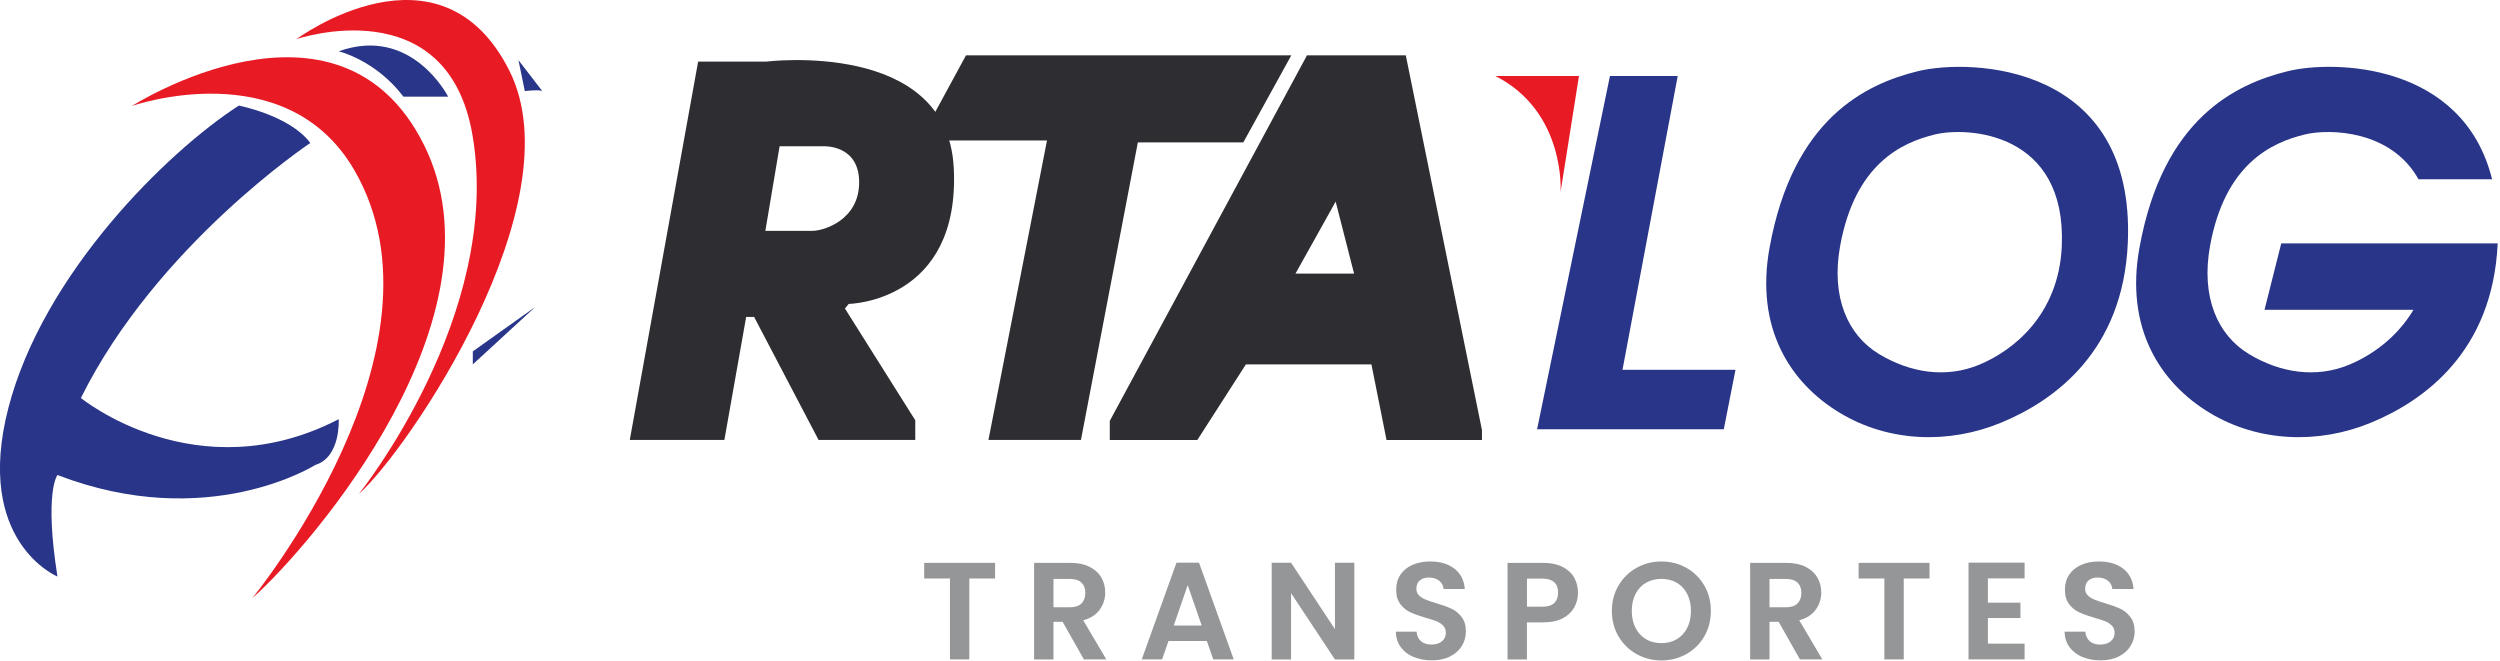 <svg xmlns="http://www.w3.org/2000/svg" width="560" height="148" viewBox="0 0 560 148" fill="none"><g clip-path="url(#clip0_7_11)"><path d="M360.63 17.02H375.81L363.44 82.83H388.75L386.13 96.15H344.31L360.63 17.02Z" fill="#283588"></path><path d="M29.5 23.77C29.5 23.77 75.81 -5.86 94.94 32.39C114.07 70.64 70 122.01 56.5 134.01C56.5 134.01 102.47 78 79.38 38.13C64.03 11.63 29.5 23.75 29.5 23.75V23.77Z" fill="#E81B25"></path><path d="M66.41 8.76C66.41 8.76 98.64 -15.08 114.13 15.9C129.01 45.65 91.31 100.93 80.38 110.65C80.38 110.65 112.63 70.65 105.86 30.4C100.28 -2.76 66.41 8.76 66.41 8.76Z" fill="#E81B25"></path><path d="M121.47 20.4L116.13 13.46L117.56 20.4C117.56 20.4 120.82 20.02 121.48 20.4H121.47Z" fill="#283588"></path><path d="M105.91 81.62L119.88 68.77L105.91 78.71V81.62Z" fill="#283588"></path><path d="M90.37 21.65H100.38C100.38 21.65 92.26 5.62 75.88 11.49C75.88 11.49 84.16 13.46 90.37 21.65Z" fill="#283588"></path><path d="M53.5 23.65C53.5 23.65 65 25.9 69.5 32.03C69.5 32.03 35.12 54.91 18.12 89.15C18.12 89.15 44.03 110.37 75.87 93.9C75.87 93.9 76.37 102.4 70.62 104.15C70.62 104.15 46.62 119.4 12.87 106.4C12.87 106.4 9.87 110.15 12.87 129.15C12.87 129.15 -5.88 121.4 1.87 91.4C9.62 61.4 37.32 34.1 53.5 23.65Z" fill="#283588"></path><path d="M213.63 37.49C212.13 8.74 171.63 13.8 171.63 13.8H156.38L141.07 98.55H162.26L167.14 70.99H168.92L183.36 98.55H205.02V94.14L189.27 69.11L190.11 68.08C190.11 68.08 215.22 67.7 213.64 37.49H213.63ZM181.94 51.71H171.44L174.63 32.77H184.57C184.57 32.77 192.45 32.39 192.45 40.83C192.45 49.27 184.57 51.71 181.95 51.71H181.94Z" fill="#2E2D31"></path><path d="M216.38 12.4H289.25L278.5 31.9H254.88L242.13 98.55H221.41L234.53 31.46H206.03L216.38 12.4Z" fill="#2E2D31"></path><path d="M314.88 12.4H292.76L248.59 94.28V98.56H268.2L279.08 81.62H307.2L310.58 98.56H331.96V96.34L314.9 12.4H314.88ZM290.19 61.28L299.19 45.16L303.31 61.28H290.19Z" fill="#2E2D31"></path><path d="M334.94 17.02H353.69L349.57 42.99C349.57 42.99 350.76 25.02 334.95 17.02H334.94Z" fill="#E81B25"></path><path d="M429.63 15.94C417.88 18.82 401.63 26.56 396.38 55.48C393.1 73.56 401.05 85.83 412.17 92.51C423.07 99.06 436.51 99.53 448.26 94.67C460.26 89.71 475.57 78.66 476.63 54.4C478.38 14.15 441.38 13.07 429.63 15.94ZM461.84 55.15C461.17 70.54 450.93 78.57 443.32 81.71C435.86 84.79 427.86 83.49 420.94 79.33C413.88 75.09 410.11 66.56 412.19 55.09C415.52 36.74 425.92 31.95 433.38 30.13C440.84 28.31 462.95 29.61 461.84 55.15Z" fill="#283588"></path><path d="M554.5 54.52H511L507.25 69.4H540.61C536.78 75.84 530.97 79.74 526.18 81.71C518.72 84.79 510.72 83.49 503.8 79.33C496.74 75.09 492.97 66.56 495.05 55.09C498.38 36.74 508.78 31.95 516.24 30.13C521.82 28.76 535.62 29.15 541.74 40.15H558.23C551.7 13.93 522.65 13.45 512.49 15.94C500.74 18.82 484.49 26.56 479.24 55.48C475.96 73.56 483.91 85.83 495.03 92.51C505.93 99.06 519.37 99.53 531.12 94.67C543.1 89.72 558.38 78.69 559.48 54.52H554.49H554.5Z" fill="#283588"></path><path d="M222.9 126.08V129.58H217.13V147.71H212.79V129.58H207.02V126.08H222.89H222.9Z" fill="#949698"></path><path d="M242.8 147.72L238.03 139.29H235.98V147.72H231.64V126.08H239.76C241.43 126.08 242.86 126.37 244.04 126.96C245.22 127.55 246.1 128.34 246.69 129.35C247.28 130.35 247.57 131.47 247.57 132.71C247.57 134.14 247.16 135.42 246.33 136.57C245.5 137.72 244.27 138.51 242.64 138.94L247.82 147.71H242.8V147.72ZM235.98 136.03H239.61C240.79 136.03 241.67 135.75 242.24 135.18C242.82 134.61 243.11 133.82 243.11 132.81C243.11 131.8 242.82 131.05 242.24 130.5C241.66 129.95 240.78 129.68 239.61 129.68H235.98V136.04V136.03Z" fill="#949698"></path><path d="M270.36 143.59H261.74L260.31 147.71H255.75L263.53 126.04H268.58L276.36 147.71H271.77L270.34 143.59H270.36ZM269.18 140.12L266.05 131.07L262.92 140.12H269.18Z" fill="#949698"></path><path d="M303.37 147.72H299.03L289.2 132.87V147.72H284.86V126.05H289.2L299.03 140.93V126.05H303.37V147.72Z" fill="#949698"></path><path d="M316.62 147.16C315.41 146.64 314.45 145.9 313.75 144.93C313.05 143.96 312.69 142.81 312.67 141.49H317.32C317.38 142.38 317.7 143.08 318.27 143.6C318.84 144.12 319.62 144.38 320.61 144.38C321.6 144.38 322.42 144.14 323 143.65C323.58 143.16 323.87 142.53 323.87 141.74C323.87 141.1 323.67 140.57 323.28 140.16C322.89 139.75 322.4 139.42 321.81 139.18C321.22 138.94 320.41 138.68 319.38 138.39C317.97 137.98 316.83 137.57 315.95 137.17C315.07 136.77 314.32 136.16 313.69 135.34C313.06 134.52 312.74 133.43 312.74 132.07C312.74 130.79 313.06 129.67 313.7 128.72C314.34 127.77 315.24 127.04 316.4 126.53C317.56 126.02 318.88 125.77 320.37 125.77C322.6 125.77 324.42 126.31 325.81 127.4C327.2 128.48 327.97 130 328.12 131.94H323.35C323.31 131.2 322.99 130.58 322.4 130.1C321.81 129.62 321.03 129.37 320.06 129.37C319.21 129.37 318.54 129.59 318.03 130.02C317.52 130.45 317.27 131.08 317.27 131.91C317.27 132.49 317.46 132.97 317.84 133.35C318.22 133.73 318.7 134.04 319.27 134.28C319.84 134.52 320.64 134.79 321.67 135.1C323.08 135.51 324.22 135.93 325.11 136.34C326 136.75 326.76 137.37 327.4 138.2C328.04 139.03 328.36 140.11 328.36 141.45C328.36 142.61 328.06 143.68 327.46 144.67C326.86 145.66 325.98 146.45 324.83 147.04C323.67 147.63 322.3 147.92 320.71 147.92C319.2 147.92 317.84 147.66 316.63 147.15L316.62 147.16Z" fill="#949698"></path><path d="M352.65 136.03C352.1 137.04 351.24 137.86 350.08 138.48C348.91 139.1 347.44 139.41 345.66 139.41H342.03V147.72H337.69V126.08H345.66C347.33 126.08 348.76 126.37 349.94 126.95C351.12 127.53 352 128.32 352.59 129.34C353.18 130.36 353.47 131.5 353.47 132.78C353.47 133.94 353.2 135.02 352.65 136.04V136.03ZM348.14 135.08C348.72 134.53 349.01 133.76 349.01 132.77C349.01 130.66 347.83 129.61 345.48 129.61H342.04V135.9H345.48C346.68 135.9 347.57 135.63 348.15 135.08H348.14Z" fill="#949698"></path><path d="M366.58 146.51C364.89 145.56 363.54 144.24 362.55 142.56C361.56 140.88 361.06 138.97 361.06 136.84C361.06 134.71 361.56 132.84 362.55 131.15C363.54 129.46 364.88 128.15 366.58 127.2C368.27 126.25 370.13 125.77 372.16 125.77C374.19 125.77 376.07 126.25 377.76 127.2C379.44 128.15 380.78 129.47 381.76 131.15C382.74 132.83 383.23 134.73 383.23 136.84C383.23 138.95 382.74 140.88 381.76 142.56C380.78 144.24 379.44 145.56 377.75 146.51C376.06 147.46 374.2 147.94 372.17 147.94C370.14 147.94 368.28 147.47 366.59 146.51H366.58ZM375.6 143.18C376.59 142.59 377.37 141.75 377.93 140.65C378.49 139.56 378.77 138.28 378.77 136.84C378.77 135.4 378.49 134.13 377.93 133.04C377.37 131.96 376.6 131.12 375.6 130.54C374.61 129.96 373.46 129.67 372.16 129.67C370.86 129.67 369.71 129.96 368.7 130.54C367.7 131.12 366.92 131.95 366.36 133.04C365.8 134.12 365.52 135.39 365.52 136.84C365.52 138.29 365.8 139.56 366.36 140.65C366.92 141.75 367.7 142.59 368.7 143.18C369.7 143.77 370.85 144.06 372.16 144.06C373.47 144.06 374.61 143.77 375.6 143.18Z" fill="#949698"></path><path d="M403.19 147.72L398.42 139.29H396.37V147.72H392.03V126.08H400.15C401.82 126.08 403.25 126.37 404.43 126.96C405.61 127.55 406.49 128.34 407.08 129.35C407.67 130.35 407.96 131.47 407.96 132.71C407.96 134.14 407.55 135.42 406.72 136.57C405.89 137.72 404.66 138.51 403.03 138.94L408.21 147.71H403.19V147.72ZM396.37 136.03H400C401.18 136.03 402.06 135.75 402.63 135.18C403.21 134.61 403.5 133.82 403.5 132.81C403.5 131.8 403.21 131.05 402.63 130.5C402.05 129.95 401.17 129.68 400 129.68H396.37V136.04V136.03Z" fill="#949698"></path><path d="M432.21 126.08V129.58H426.44V147.71H422.1V129.58H416.33V126.08H432.2H432.21Z" fill="#949698"></path><path d="M445.29 129.58V135H452.58V138.44H445.29V144.17H453.51V147.7H440.95V126.03H453.51V129.56H445.29V129.58Z" fill="#949698"></path><path d="M466.42 147.16C465.21 146.64 464.25 145.9 463.55 144.93C462.85 143.96 462.49 142.81 462.47 141.49H467.12C467.18 142.38 467.5 143.08 468.07 143.6C468.64 144.12 469.42 144.38 470.41 144.38C471.4 144.38 472.22 144.14 472.8 143.65C473.38 143.16 473.67 142.53 473.67 141.74C473.67 141.1 473.47 140.57 473.08 140.16C472.69 139.75 472.2 139.42 471.61 139.18C471.02 138.94 470.21 138.68 469.18 138.39C467.77 137.98 466.63 137.57 465.75 137.17C464.87 136.77 464.12 136.16 463.49 135.34C462.86 134.52 462.54 133.43 462.54 132.07C462.54 130.79 462.86 129.67 463.5 128.72C464.14 127.77 465.04 127.04 466.2 126.53C467.36 126.02 468.68 125.77 470.17 125.77C472.4 125.77 474.22 126.31 475.61 127.4C477 128.48 477.77 130 477.92 131.94H473.15C473.11 131.2 472.79 130.58 472.2 130.1C471.61 129.62 470.83 129.37 469.86 129.37C469.01 129.37 468.34 129.59 467.83 130.02C467.32 130.45 467.07 131.08 467.07 131.91C467.07 132.49 467.26 132.97 467.64 133.35C468.02 133.73 468.5 134.04 469.07 134.28C469.64 134.52 470.44 134.79 471.47 135.1C472.88 135.51 474.02 135.93 474.91 136.34C475.8 136.75 476.56 137.37 477.2 138.2C477.84 139.03 478.16 140.11 478.16 141.45C478.16 142.61 477.86 143.68 477.26 144.67C476.66 145.66 475.78 146.45 474.63 147.04C473.47 147.63 472.1 147.92 470.51 147.92C469 147.92 467.64 147.66 466.43 147.15L466.42 147.16Z" fill="#949698"></path></g><defs><clipPath id="clip0_7_11"><rect width="559.49" height="147.93" fill="white"></rect></clipPath></defs></svg>